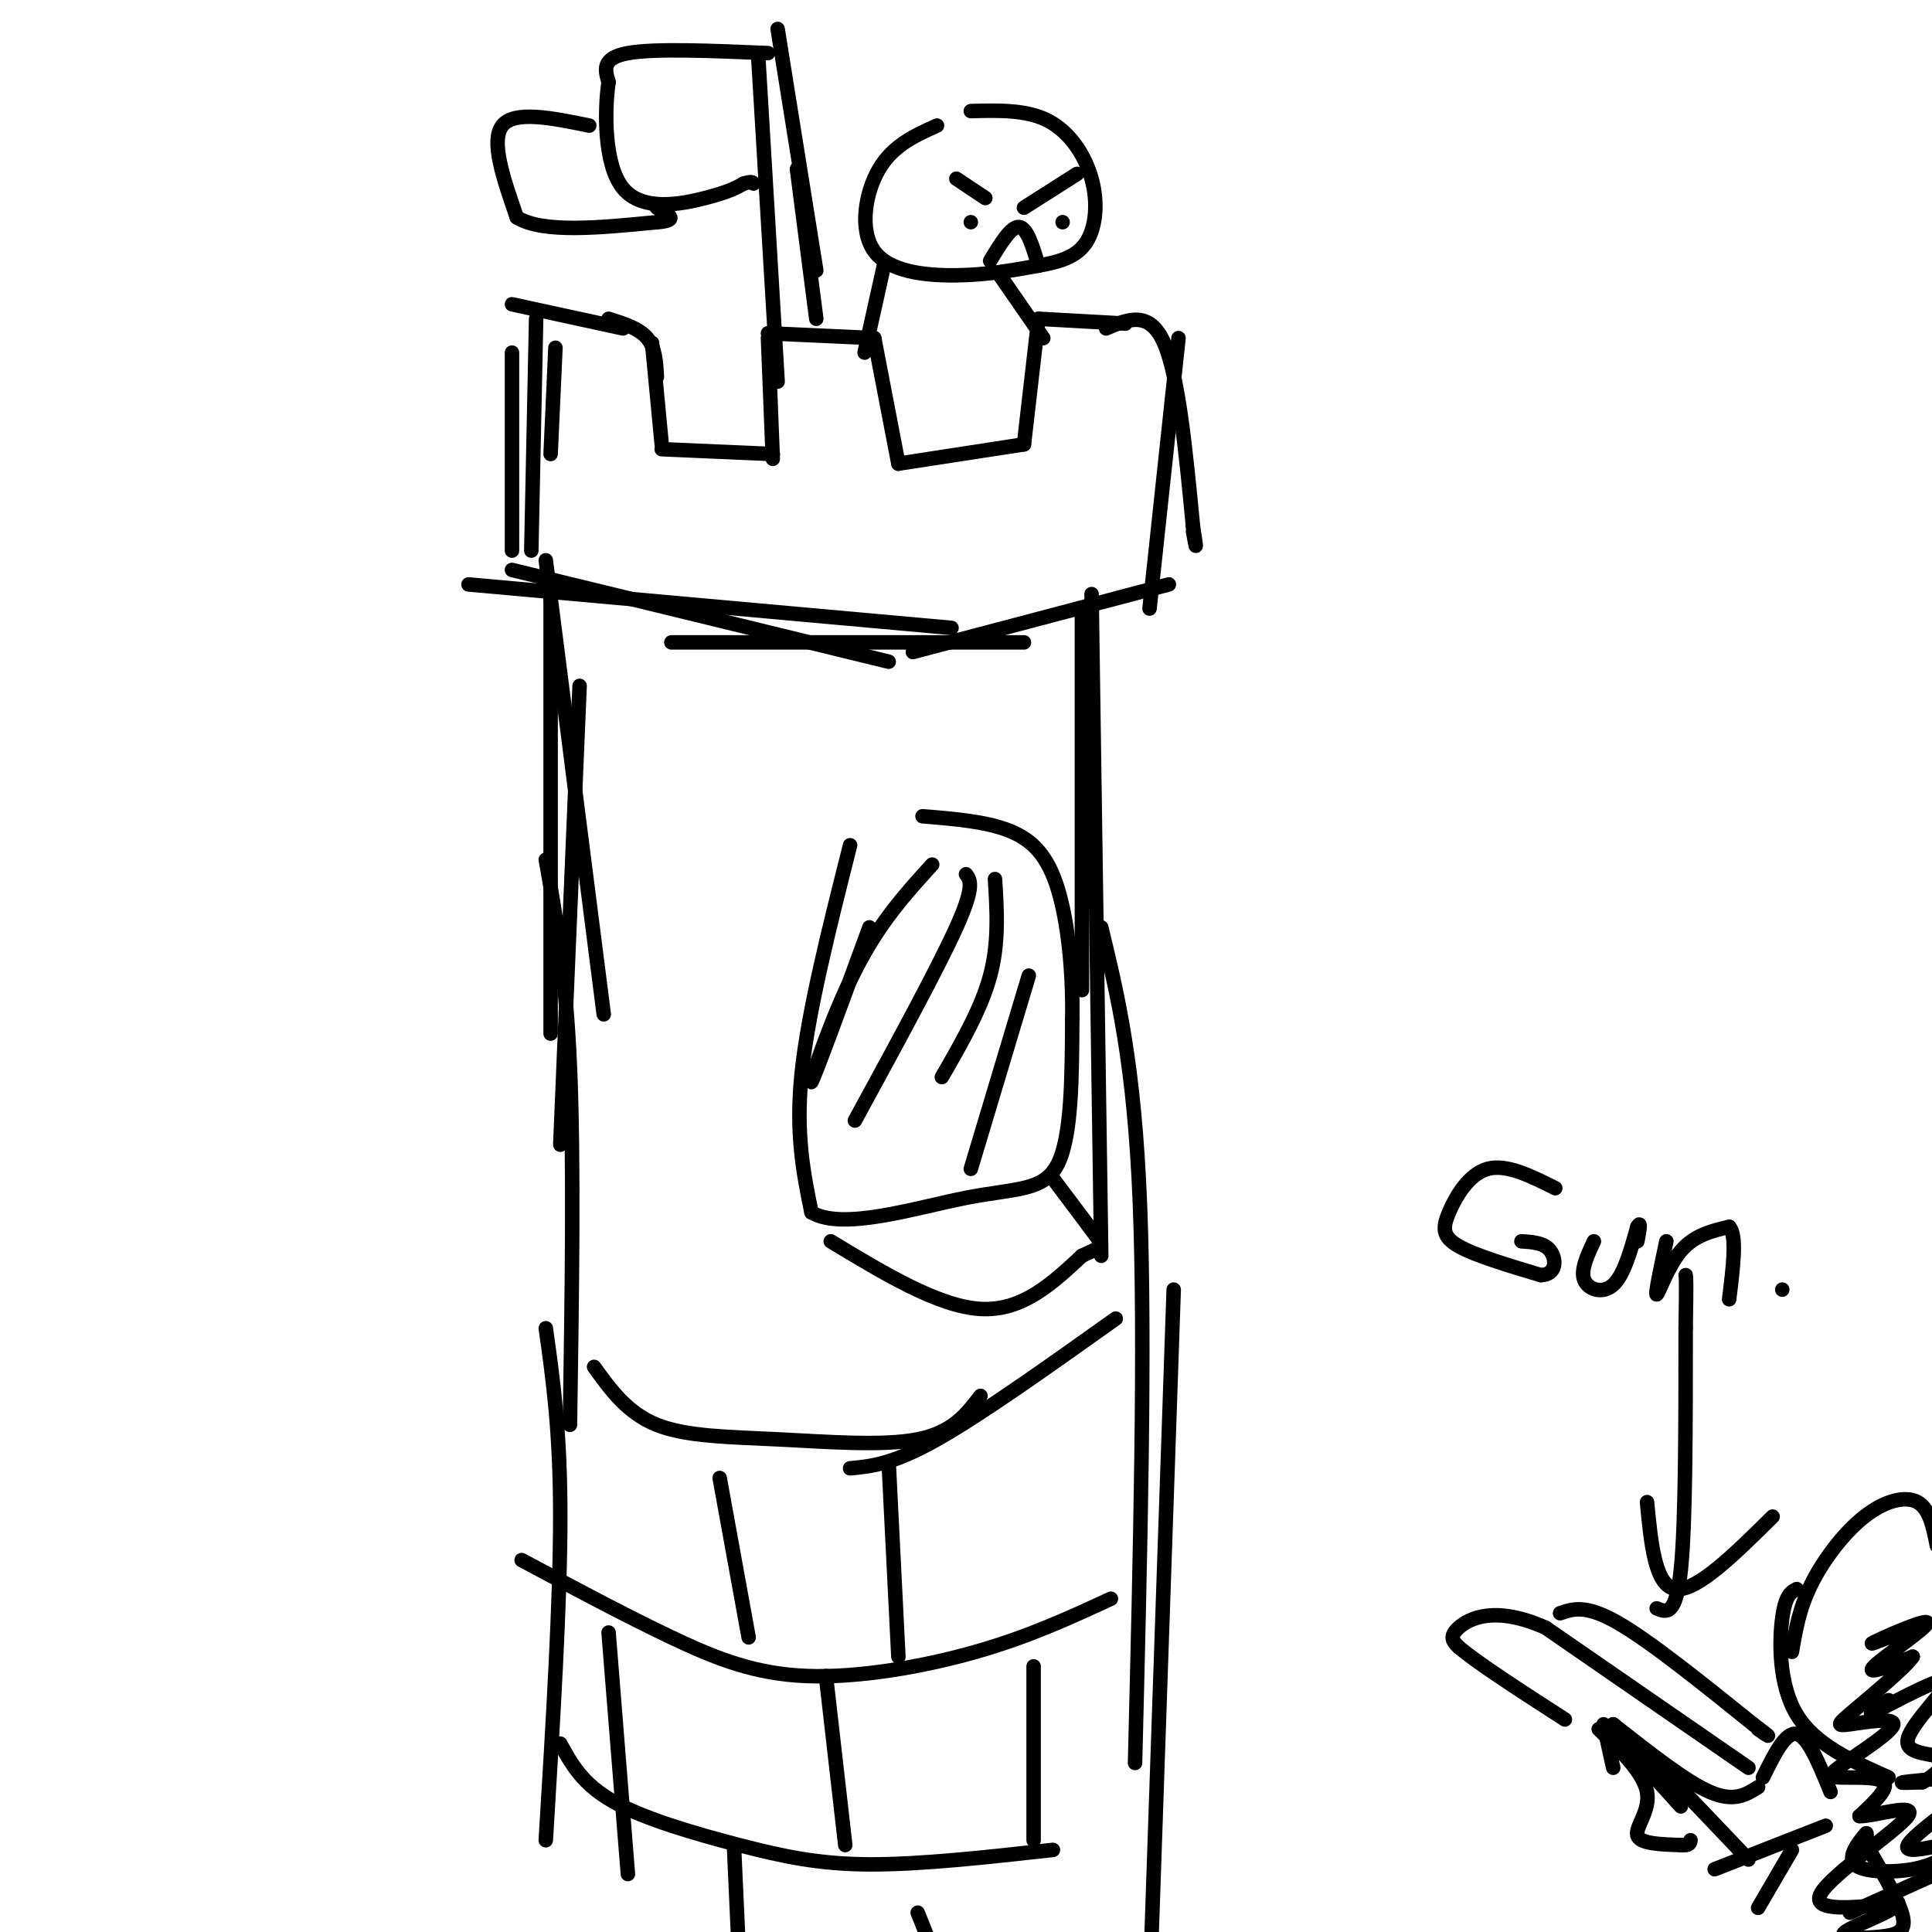 <svg viewBox='0 0 400 400' version='1.1' xmlns='http://www.w3.org/2000/svg' xmlns:xlink='http://www.w3.org/1999/xlink'><g fill='none' stroke='rgb(0,0,0)' stroke-width='3' stroke-linecap='round' stroke-linejoin='round'><path d='M115,72c0.000,0.000 -1.000,22.000 -1,22'/><path d='M111,66c0.000,0.000 -1.000,48.000 -1,48'/><path d='M106,73c0.000,0.000 0.000,41.000 0,41'/><path d='M106,118c0.000,0.000 78.000,19.000 78,19'/><path d='M97,121c0.000,0.000 100.000,9.000 100,9'/><path d='M139,133c0.000,0.000 73.000,0.000 73,0'/><path d='M189,135c0.000,0.000 53.000,-14.000 53,-14'/><path d='M106,63c0.000,0.000 23.000,5.000 23,5'/><path d='M126,66c3.167,1.000 6.333,2.000 8,4c1.667,2.000 1.833,5.000 2,8'/><path d='M135,71c0.000,0.000 2.000,21.000 2,21'/><path d='M137,93c0.000,0.000 23.000,1.000 23,1'/><path d='M160,95c0.000,0.000 -1.000,-25.000 -1,-25'/><path d='M159,69c0.000,0.000 22.000,1.000 22,1'/><path d='M181,70c0.000,0.000 5.000,26.000 5,26'/><path d='M186,96c0.000,0.000 26.000,-4.000 26,-4'/><path d='M212,92c0.000,0.000 3.000,-26.000 3,-26'/><path d='M215,66c0.000,0.000 18.000,1.000 18,1'/><path d='M229,68c4.500,-1.917 9.000,-3.833 12,3c3.000,6.833 4.500,22.417 6,38'/><path d='M247,109c1.000,6.500 0.500,3.750 0,1'/><path d='M244,70c0.000,0.000 -6.000,56.000 -6,56'/><path d='M194,26c-4.554,2.042 -9.107,4.083 -12,9c-2.893,4.917 -4.125,12.708 -1,17c3.125,4.292 10.607,5.083 17,5c6.393,-0.083 11.696,-1.042 17,-2'/><path d='M215,55c4.742,-0.839 8.096,-1.936 10,-5c1.904,-3.064 2.359,-8.094 1,-13c-1.359,-4.906 -4.531,-9.687 -9,-12c-4.469,-2.313 -10.234,-2.156 -16,-2'/><path d='M201,46c0.000,0.000 0.000,0.000 0,0'/><path d='M220,46c0.000,0.000 0.000,0.000 0,0'/><path d='M205,54c2.167,-3.583 4.333,-7.167 6,-7c1.667,0.167 2.833,4.083 4,8'/><path d='M198,37c0.000,0.000 6.000,4.000 6,4'/><path d='M212,43c0.000,0.000 11.000,-7.000 11,-7'/><path d='M161,79c0.000,0.000 -4.000,-67.000 -4,-67'/><path d='M161,6c0.000,0.000 8.000,50.000 8,50'/><path d='M165,35c0.000,0.000 4.000,31.000 4,31'/><path d='M159,11c-11.750,-0.500 -23.500,-1.000 -29,0c-5.500,1.000 -4.750,3.500 -4,6'/><path d='M126,17c-0.857,5.750 -1.000,17.125 3,22c4.000,4.875 12.143,3.250 17,2c4.857,-1.250 6.429,-2.125 8,-3'/><path d='M154,38c1.667,-0.500 1.833,-0.250 2,0'/><path d='M122,26c-7.750,-1.583 -15.500,-3.167 -18,0c-2.500,3.167 0.250,11.083 3,19'/><path d='M107,45c5.333,3.333 17.167,2.167 29,1'/><path d='M136,46c4.833,-0.333 2.417,-1.667 0,-3'/><path d='M113,116c0.000,0.000 12.000,94.000 12,94'/><path d='M183,55c0.000,0.000 -4.000,18.000 -4,18'/><path d='M207,57c0.000,0.000 9.000,13.000 9,13'/><path d='M114,122c0.000,0.000 0.000,92.000 0,92'/><path d='M120,142c0.000,0.000 -4.000,95.000 -4,95'/><path d='M113,178c2.083,11.750 4.167,23.500 5,43c0.833,19.500 0.417,46.750 0,74'/><path d='M113,275c1.500,10.667 3.000,21.333 3,39c0.000,17.667 -1.500,42.333 -3,67'/><path d='M224,126c0.000,0.000 0.000,79.000 0,79'/><path d='M226,123c0.000,0.000 2.000,137.000 2,137'/><path d='M228,192c3.417,14.083 6.833,28.167 8,57c1.167,28.833 0.083,72.417 -1,116'/><path d='M243,267c0.000,0.000 -5.000,146.000 -5,146'/><path d='M123,283c3.452,4.786 6.905,9.571 13,12c6.095,2.429 14.833,2.500 25,3c10.167,0.500 21.762,1.429 29,0c7.238,-1.429 10.119,-5.214 13,-9'/><path d='M176,304c4.417,-0.417 8.833,-0.833 18,-6c9.167,-5.167 23.083,-15.083 37,-25'/><path d='M108,323c10.810,5.774 21.619,11.548 31,16c9.381,4.452 17.333,7.583 28,8c10.667,0.417 24.048,-1.881 35,-5c10.952,-3.119 19.476,-7.060 28,-11'/><path d='M116,361c2.286,4.190 4.571,8.381 11,12c6.429,3.619 17.000,6.667 26,9c9.000,2.333 16.429,3.952 27,4c10.571,0.048 24.286,-1.476 38,-3'/><path d='M149,306c0.000,0.000 6.000,33.000 6,33'/><path d='M184,303c0.000,0.000 2.000,40.000 2,40'/><path d='M171,347c0.000,0.000 4.000,35.000 4,35'/><path d='M214,345c0.000,0.000 0.000,36.000 0,36'/><path d='M126,338c0.000,0.000 4.000,50.000 4,50'/><path d='M152,383c0.000,0.000 1.000,22.000 1,22'/><path d='M190,396c0.000,0.000 4.000,10.000 4,10'/><path d='M176,175c-4.333,17.167 -8.667,34.333 -10,47c-1.333,12.667 0.333,20.833 2,29'/><path d='M168,251c6.452,3.869 21.583,-0.958 32,-3c10.417,-2.042 16.119,-1.298 19,-7c2.881,-5.702 2.940,-17.851 3,-30'/><path d='M222,211c0.167,-10.071 -0.917,-20.250 -3,-27c-2.083,-6.750 -5.167,-10.071 -10,-12c-4.833,-1.929 -11.417,-2.464 -18,-3'/><path d='M172,257c11.167,6.750 22.333,13.500 31,14c8.667,0.500 14.833,-5.250 21,-11'/><path d='M224,260c4.333,-2.067 4.667,-1.733 3,-4c-1.667,-2.267 -5.333,-7.133 -9,-12'/><path d='M193,179c-5.489,6.022 -10.978,12.044 -16,22c-5.022,9.956 -9.578,23.844 -9,23c0.578,-0.844 6.289,-16.422 12,-32'/><path d='M200,181c0.917,1.250 1.833,2.500 -2,11c-3.833,8.500 -12.417,24.250 -21,40'/><path d='M206,182c0.417,6.583 0.833,13.167 -1,20c-1.833,6.833 -5.917,13.917 -10,21'/><path d='M213,202c0.000,0.000 -12.000,40.000 -12,40'/><path d='M401,320c-0.750,-3.810 -1.500,-7.619 -4,-9c-2.500,-1.381 -6.750,-0.333 -11,3c-4.250,3.333 -8.500,8.952 -11,14c-2.500,5.048 -3.250,9.524 -4,14'/><path d='M372,329c-1.178,0.600 -2.356,1.200 -3,6c-0.644,4.800 -0.756,13.800 3,20c3.756,6.200 11.378,9.600 19,13'/><path d='M379,371c-2.333,-5.750 -4.667,-11.500 -7,-12c-2.333,-0.500 -4.667,4.250 -7,9'/><path d='M364,370c-2.500,1.583 -5.000,3.167 -10,1c-5.000,-2.167 -12.500,-8.083 -20,-14'/><path d='M334,357c-1.000,0.500 6.500,8.750 14,17'/><path d='M342,364c0.000,0.000 20.000,21.000 20,21'/><path d='M362,366c0.000,0.000 -42.000,-29.000 -42,-29'/><path d='M320,337c-10.533,-4.689 -15.867,-1.911 -18,0c-2.133,1.911 -1.067,2.956 0,4'/><path d='M302,341c3.667,3.167 12.833,9.083 22,15'/><path d='M323,334c2.667,-0.917 5.333,-1.833 12,2c6.667,3.833 17.333,12.417 28,21'/><path d='M363,357c4.833,3.667 2.917,2.333 1,1'/><path d='M332,357c0.000,0.000 2.000,9.000 2,9'/><path d='M331,358c4.644,4.533 9.289,9.067 10,13c0.711,3.933 -2.511,7.267 -2,9c0.511,1.733 4.756,1.867 9,2'/><path d='M348,382c1.833,0.167 1.917,-0.417 2,-1'/><path d='M341,311c0.833,8.750 1.667,17.500 6,18c4.333,0.500 12.167,-7.250 20,-15'/><path d='M343,333c2.000,0.833 4.000,1.667 5,-8c1.000,-9.667 1.000,-29.833 1,-50'/><path d='M349,275c0.167,-10.167 0.083,-10.583 0,-11'/><path d='M322,246c-5.054,-2.536 -10.107,-5.071 -14,-4c-3.893,1.071 -6.625,5.750 -8,9c-1.375,3.250 -1.393,5.071 2,7c3.393,1.929 10.196,3.964 17,6'/><path d='M319,264c3.356,-0.089 3.244,-3.311 2,-5c-1.244,-1.689 -3.622,-1.844 -6,-2'/><path d='M330,257c-1.400,3.000 -2.800,6.000 -2,8c0.800,2.000 3.800,3.000 6,1c2.200,-2.000 3.600,-7.000 5,-12'/><path d='M339,254c0.833,-1.500 0.417,0.750 0,3'/><path d='M345,257c-1.178,5.533 -2.356,11.067 -2,11c0.356,-0.067 2.244,-5.733 5,-9c2.756,-3.267 6.378,-4.133 10,-5'/><path d='M358,254c1.667,1.667 0.833,8.333 0,15'/><path d='M369,267c0.000,0.000 0.000,0.000 0,0'/><path d='M355,387c0.000,0.000 23.000,-9.000 23,-9'/><path d='M371,383c0.000,0.000 -7.000,12.000 -7,12'/><path d='M403,387c0.000,0.000 -20.000,9.000 -20,9'/><path d='M396,337c-5.000,2.000 -10.000,4.000 -8,3c2.000,-1.000 11.000,-5.000 11,-4c0.000,1.000 -9.000,7.000 -11,9c-2.000,2.000 3.000,0.000 8,-2'/><path d='M396,343c-1.234,1.969 -8.319,7.891 -12,11c-3.681,3.109 -3.958,3.406 -1,3c2.958,-0.406 9.152,-1.515 9,0c-0.152,1.515 -6.649,5.653 -10,8c-3.351,2.347 -3.556,2.901 -1,3c2.556,0.099 7.873,-0.257 9,1c1.127,1.257 -1.937,4.129 -5,7'/><path d='M385,376c2.750,0.155 12.125,-2.958 10,0c-2.125,2.958 -15.750,11.988 -18,16c-2.250,4.012 6.875,3.006 16,2'/><path d='M393,394c-0.338,1.589 -9.183,4.560 -11,6c-1.817,1.440 3.396,1.349 7,1c3.604,-0.349 5.601,-0.957 5,-4c-0.601,-3.043 -3.801,-8.522 -7,-14'/><path d='M387,383c-1.026,-3.180 -0.089,-4.131 -1,-3c-0.911,1.131 -3.668,4.343 -2,6c1.668,1.657 7.762,1.759 12,1c4.238,-0.759 6.619,-2.380 9,-4'/><path d='M402,382c-3.917,0.833 -7.833,1.667 -7,0c0.833,-1.667 6.417,-5.833 12,-10'/><path d='M404,368c-4.500,0.417 -9.000,0.833 -10,1c-1.000,0.167 1.500,0.083 4,0'/><path d='M398,369c2.141,-1.112 5.494,-3.892 4,-5c-1.494,-1.108 -7.833,-0.544 -7,-4c0.833,-3.456 8.840,-10.930 8,-12c-0.840,-1.070 -10.526,4.266 -14,6c-3.474,1.734 -0.737,-0.133 2,-2'/></g>
</svg>